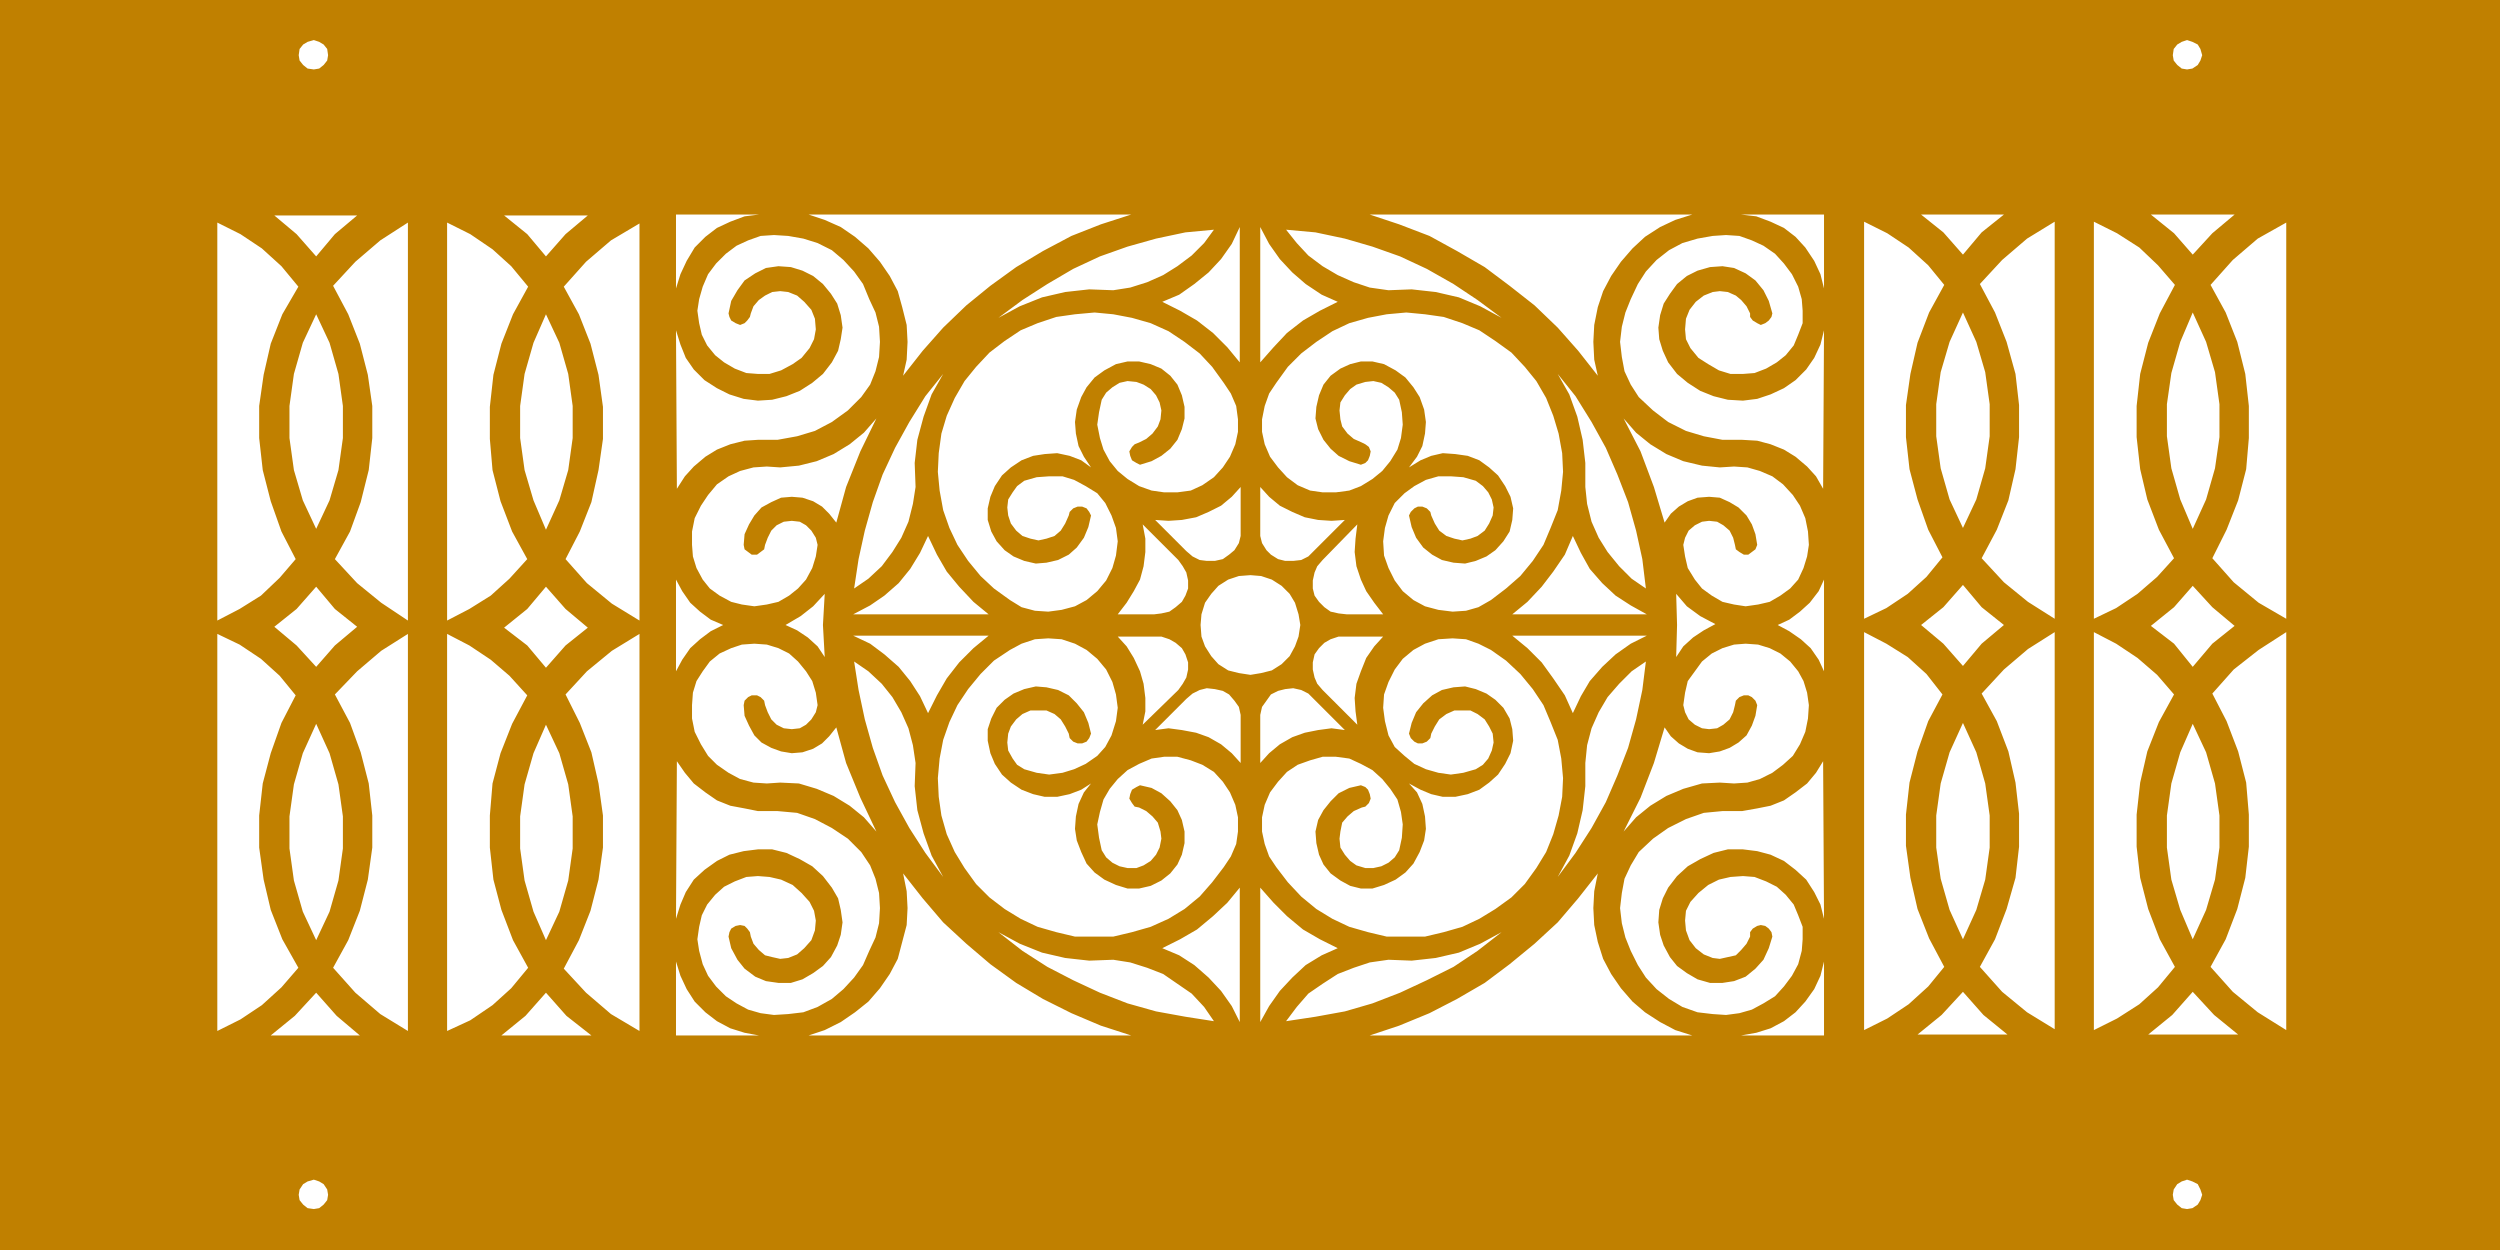 <?xml version="1.0" encoding="UTF-8" standalone="no"?>
<svg xmlns="http://www.w3.org/2000/svg" xmlns:xlink="http://www.w3.org/1999/xlink" width="279.400mm" height="139.700mm" viewBox="-791.704 291.585 279.4 139.7">
    <path transform="matrix(-1,0,0,1,0,0)" style="stroke:none;fill:#c08000;fill-rule:evenodd" d="M791.704,431.285L791.704,291.585L512.304,291.585L512.304,431.285L791.704,431.285zM548.871,425.116L548.771,424.519L548.373,423.922L547.876,423.623L547.279,423.424L546.682,423.623L546.085,423.922L545.786,424.519L545.587,425.116L545.786,425.713L546.085,426.21L546.682,426.608L547.279,426.708L547.876,426.608L548.373,426.21L548.771,425.713L548.871,425.116zM548.871,297.754L548.771,297.058L548.373,296.56L547.876,296.262L547.279,296.063L546.682,296.262L546.085,296.56L545.786,297.058L545.587,297.754L545.786,298.351L546.085,298.849L546.682,299.247L547.279,299.346L547.876,299.247L548.373,298.849L548.771,298.351L548.871,297.754zM758.321,425.116L758.222,424.519L757.824,423.922L757.326,423.623L756.63,423.424L756.033,423.623L755.535,423.922L755.137,424.519L755.037,425.116L755.137,425.713L755.535,426.21L756.033,426.608L756.63,426.708L757.326,426.608L757.824,426.21L758.222,425.713L758.321,425.116zM758.321,297.754L758.222,297.058L757.824,296.56L757.326,296.262L756.63,296.063L756.033,296.262L755.535,296.56L755.137,297.058L755.037,297.754L755.137,298.351L755.535,298.849L756.033,299.247L756.63,299.346L757.326,299.247L757.824,298.849L758.222,298.351L758.321,297.754zM703.912,361.435L702.22,360.44L700.827,359.345L699.533,357.952L699.732,361.435L699.533,365.017L700.329,363.823L701.424,362.828L702.618,362.032L703.912,361.435zM604.375,365.017L603.579,363.823L602.484,362.828L601.29,362.032L599.996,361.335L601.688,360.44L603.181,359.345L604.375,357.952L604.276,361.435L604.375,365.017zM577.003,315.565L567.746,315.565L570.234,317.555L572.325,320.042L574.514,317.555L577.003,315.565zM546.644,320.042L548.734,317.654L551.322,315.565L541.966,315.565L544.454,317.654L546.644,320.042zM593.028,361.435L591.734,362.131L590.44,363.027L589.345,364.022L588.449,365.315L587.852,366.609L587.852,361.435L587.852,356.36L588.449,357.654L589.445,358.947L590.54,359.942L591.734,360.838L593.028,361.435zM761.046,315.664L758.558,317.754L756.368,320.241L754.278,317.754L751.789,315.664L761.046,315.664zM726.009,315.664L728.498,317.754L730.688,320.241L732.778,317.754L735.366,315.664L726.009,315.664zM710.88,361.435L712.273,362.131L713.468,363.027L714.563,364.022L715.458,365.315L716.155,366.609L716.155,361.435L716.155,356.36L715.458,357.654L714.563,358.947L713.468,359.942L712.273,360.838L710.88,361.435zM587.852,323.823L587.852,315.565L597.109,315.565L595.417,315.764L593.824,316.361L592.331,317.057L591.037,318.052L589.943,319.246L588.947,320.739L588.25,322.231L587.852,323.823zM597.109,407.305L587.852,407.305L587.852,399.046L588.25,400.638L588.947,402.131L589.943,403.524L591.037,404.718L592.331,405.713L593.824,406.509L595.417,407.007L597.109,407.305zM706.898,315.565L716.155,315.565L716.155,323.823L715.658,322.231L714.961,320.739L714.065,319.246L712.871,318.052L711.577,317.057L710.083,316.361L708.491,315.764L706.898,315.565zM716.155,399.046L716.155,407.305L706.898,407.305L708.491,407.007L710.083,406.509L711.577,405.713L712.871,404.718L714.065,403.524L714.961,402.131L715.658,400.638L716.155,399.046zM725.611,407.305L728.398,405.116L730.688,402.529L732.977,405.116L735.665,407.305L725.611,407.305zM751.491,407.305L754.079,405.116L756.368,402.529L758.757,405.116L761.445,407.305L751.491,407.305zM541.568,407.206L551.621,407.206L548.933,405.017L546.644,402.43L544.255,405.017L541.568,407.206zM572.325,402.43L574.713,405.017L577.401,407.206L567.348,407.206L570.035,405.017L572.325,402.43zM761.046,361.634L758.558,359.644L756.368,357.156L754.278,359.644L751.789,361.634L754.278,363.723L756.368,366.112L758.558,363.723L761.046,361.634zM577.003,361.435L574.514,363.524L572.325,366.012L570.234,363.524L567.746,361.435L570.234,359.445L572.325,356.957L574.514,359.445L577.003,361.435zM735.366,361.733L732.778,359.644L730.688,357.156L728.498,359.644L726.009,361.733L728.498,363.723L730.688,366.211L732.778,363.723L735.366,361.733zM546.644,366.112L544.454,363.524L541.966,361.534L544.454,359.445L546.644,357.057L548.734,359.445L551.322,361.534L548.734,363.524L546.644,366.112zM650.859,376.858L650.859,372.281L650.859,371.485L650.66,370.589L650.162,369.893L649.665,369.196L648.868,368.798L648.072,368.599L647.176,368.5L646.28,368.699L645.484,369.097L644.887,369.694L641.403,373.176L642.896,372.977L644.389,373.176L645.882,373.475L647.276,373.972L648.669,374.768L649.864,375.763L650.859,376.858zM650.859,346.012L650.859,350.589L650.859,351.485L650.66,352.281L650.162,353.077L649.665,353.574L648.868,354.072L648.072,354.271L647.176,354.271L646.28,354.171L645.484,353.773L644.887,353.176L641.403,349.694L642.896,349.793L644.389,349.694L645.882,349.395L647.276,348.798L648.669,348.102L649.864,347.107L650.859,346.012zM662.604,373.176L659.121,369.694L658.424,369.097L657.628,368.699L656.831,368.5L655.935,368.599L655.04,368.798L654.343,369.196L653.746,369.893L653.248,370.589L653.049,371.485L653.049,372.281L653.049,376.858L654.044,375.763L655.239,374.768L656.632,373.972L658.026,373.475L659.618,373.176L661.111,372.977L662.604,373.176zM637.123,362.728L641.204,362.728L642.1,362.728L642.996,363.027L643.692,363.425L644.29,364.022L644.787,364.718L644.986,365.614L644.986,366.41L644.787,367.305L644.489,368.002L643.891,368.699L640.01,372.579L640.209,371.087L640.308,369.594L640.109,368.002L639.611,366.609L639.014,365.116L638.118,363.823L637.123,362.728zM666.785,362.728L662.704,362.728L661.908,362.728L661.012,363.027L660.315,363.425L659.618,364.022L659.22,364.718L658.922,365.614L658.922,366.41L659.121,367.305L659.519,368.002L660.016,368.699L663.998,372.579L663.699,371.087L663.699,369.594L663.898,368.002L664.297,366.609L664.993,365.116L665.79,363.823L666.785,362.728zM662.604,349.694L659.121,353.176L658.424,353.773L657.628,354.171L656.831,354.271L655.935,354.271L655.04,354.072L654.343,353.574L653.746,353.077L653.248,352.281L653.049,351.485L653.049,350.589L653.049,346.012L654.044,347.107L655.239,348.102L656.632,348.798L658.026,349.395L659.618,349.694L661.111,349.793L662.604,349.694zM640.01,350.191L643.891,354.171L644.489,354.868L644.787,355.564L644.986,356.46L644.986,357.355L644.787,358.151L644.29,358.848L643.692,359.445L642.996,359.942L642.1,360.141L641.204,360.241L637.123,360.241L638.118,358.947L639.014,357.654L639.611,356.36L640.109,354.868L640.308,353.276L640.209,351.783L640.01,350.191zM663.998,350.191L660.016,354.171L659.519,354.868L659.121,355.564L658.922,356.46L658.922,357.355L659.22,358.151L659.618,358.848L660.315,359.445L661.012,359.942L661.908,360.141L662.704,360.241L666.785,360.241L665.79,358.947L664.993,357.654L664.297,356.36L663.898,354.868L663.699,353.276L663.699,351.783L663.998,350.191zM622.69,362.629L620.998,364.022L619.405,365.614L618.111,367.405L616.818,369.296L615.922,371.286L615.026,369.395L614.03,367.703L612.637,366.112L611.144,364.718L609.452,363.524L607.66,362.629L622.69,362.629zM653.148,390.788L654.542,392.479L656.135,393.972L657.926,395.464L659.817,396.559L661.808,397.554L659.917,398.35L658.225,399.444L656.632,400.838L655.239,402.33L654.044,404.022L653.148,405.813L653.148,390.788zM653.148,316.958L654.044,318.848L655.239,320.54L656.632,322.032L658.225,323.326L659.917,324.52L661.808,325.316L659.817,326.311L657.926,327.405L656.135,328.798L654.542,330.391L653.148,332.082L653.148,316.958zM681.218,362.629L682.91,364.022L684.503,365.614L685.896,367.405L686.991,369.296L687.986,371.286L688.882,369.395L689.977,367.703L691.271,366.112L692.864,364.718L694.456,363.524L696.347,362.629L681.218,362.629zM607.66,360.241L609.452,359.246L611.144,358.151L612.637,356.758L614.03,355.166L615.026,353.375L615.922,351.485L616.818,353.574L618.111,355.465L619.405,357.156L620.998,358.848L622.69,360.241L607.66,360.241zM650.859,405.813L650.859,390.788L649.366,392.479L647.873,393.972L646.081,395.464L644.19,396.559L642.199,397.554L643.991,398.35L645.783,399.444L647.276,400.837L648.669,402.33L649.864,404.022L650.859,405.813zM650.859,332.082L649.366,330.391L647.873,328.798L646.081,327.405L644.19,326.311L642.199,325.316L643.991,324.52L645.783,323.326L647.276,322.032L648.669,320.54L649.864,318.848L650.859,316.958L650.859,332.082zM687.986,351.485L686.991,353.574L685.896,355.465L684.503,357.156L682.91,358.848L681.218,360.241L696.347,360.241L694.456,359.246L692.864,358.151L691.271,356.758L689.977,355.166L688.882,353.375L687.986,351.485zM689.38,376.858L689.678,374.868L690.176,372.977L690.972,371.186L691.968,369.495L693.162,368.002L694.655,366.609L696.248,365.514L695.75,368.699L695.053,371.982L694.158,375.166L693.063,378.251L691.669,381.236L690.077,384.121L688.285,386.907L686.294,389.594L687.588,387.206L688.484,384.718L689.181,382.131L689.479,379.445L689.38,376.858zM686.294,333.376L687.588,335.664L688.484,338.152L689.181,340.739L689.479,343.326L689.38,346.012L689.678,347.903L690.176,349.893L690.972,351.684L691.968,353.276L693.162,354.868L694.655,356.261L696.248,357.355L695.75,354.072L695.053,350.888L694.158,347.704L693.063,344.619L691.669,341.634L690.077,338.749L688.285,335.863L686.294,333.376zM623.885,395.763L626.273,397.056L628.662,398.051L631.25,398.648L633.938,398.947L636.526,398.847L638.616,399.146L640.408,399.743L642.199,400.439L643.891,401.534L645.484,402.629L646.778,404.121L647.973,405.713L644.688,405.216L641.403,404.619L638.318,403.723L635.232,402.529L632.246,401.136L629.26,399.643L626.572,397.852L623.885,395.763zM636.526,324.022L638.616,323.724L640.408,323.127L642.199,322.331L643.891,321.336L645.484,320.142L646.778,318.749L647.973,317.256L644.688,317.555L641.403,318.251L638.318,319.147L635.232,320.241L632.246,321.634L629.26,323.326L626.572,325.117L623.885,327.107L626.273,325.813L628.662,324.818L631.25,324.221L633.938,323.923L636.526,324.022zM656.035,317.256L657.13,318.749L658.523,320.142L660.116,321.336L661.709,322.331L663.5,323.127L665.391,323.724L667.283,324.022L669.97,323.923L672.658,324.221L675.246,324.818L677.734,325.813L680.123,327.107L677.435,325.117L674.648,323.326L671.762,321.634L668.776,320.241L665.69,319.147L662.505,318.251L659.22,317.555L656.035,317.256zM656.035,405.713L657.13,404.121L658.523,402.629L660.116,401.534L661.709,400.439L663.5,399.743L665.391,399.146L667.283,398.847L669.97,398.947L672.658,398.648L675.246,398.051L677.734,397.056L680.123,395.763L677.435,397.852L674.648,399.643L671.762,401.136L668.776,402.529L665.69,403.723L662.505,404.619L659.22,405.216L656.035,405.713zM617.614,389.594L616.32,387.206L615.424,384.718L614.827,382.131L614.528,379.445L614.528,376.858L614.329,374.868L613.831,372.977L613.035,371.186L612.04,369.495L610.746,368.002L609.352,366.609L607.76,365.514L608.158,368.699L608.855,371.982L609.75,375.166L610.945,378.251L612.239,381.236L613.831,384.121L615.623,386.907L617.614,389.594zM614.528,346.012L614.329,347.903L613.831,349.893L613.035,351.684L612.04,353.276L610.746,354.868L609.352,356.261L607.76,357.355L608.158,354.072L608.855,350.888L609.75,347.704L610.945,344.619L612.239,341.634L613.831,338.749L615.623,335.863L617.614,333.376L616.32,335.664L615.424,338.152L614.827,340.739L614.528,343.326L614.528,346.012zM730.688,326.709L729.195,329.893L728.199,333.376L727.702,336.958L727.702,340.54L728.199,344.122L729.195,347.505L730.688,350.788L732.081,347.505L733.077,344.122L733.574,340.54L733.574,336.958L733.077,333.376L732.081,329.893L730.688,326.709zM546.644,396.559L548.038,393.275L549.033,389.892L549.531,386.31L549.531,382.728L549.033,379.146L548.038,375.664L546.644,372.48L545.151,375.664L544.156,379.146L543.658,382.728L543.658,386.31L544.156,389.892L545.151,393.275L546.644,396.559zM546.644,350.689L548.038,347.405L549.033,343.923L549.531,340.341L549.531,336.759L549.033,333.276L548.038,329.794L546.644,326.51L545.151,329.794L544.156,333.177L543.658,336.759L543.658,340.44L544.156,343.923L545.151,347.405L546.644,350.689zM730.688,396.658L729.195,393.474L728.199,389.992L727.702,386.41L727.702,382.828L728.199,379.246L729.195,375.763L730.688,372.579L732.081,375.763L733.077,379.246L733.574,382.828L733.574,386.41L733.077,389.992L732.081,393.474L730.688,396.658zM657.528,361.435L657.429,360.241L657.03,358.947L656.334,357.952L655.537,357.057L654.442,356.36L653.248,355.962L651.954,355.863L650.76,355.962L649.565,356.36L648.47,357.057L647.574,357.952L646.977,358.947L646.579,360.241L646.38,361.435L646.579,362.728L646.977,363.823L647.574,364.918L648.47,365.813L649.565,366.51L650.76,366.808L651.954,367.007L653.248,366.808L654.442,366.51L655.537,365.813L656.334,364.918L657.03,363.823L657.429,362.728L657.528,361.435zM756.368,326.709L754.875,329.893L753.88,333.376L753.382,336.958L753.382,340.54L753.88,344.122L754.875,347.505L756.368,350.689L757.861,347.505L758.857,344.122L759.354,340.54L759.354,336.958L758.857,333.376L757.861,329.893L756.368,326.709zM572.325,350.589L573.818,347.405L574.813,343.923L575.311,340.341L575.311,336.759L574.813,333.177L573.818,329.794L572.325,326.51L570.831,329.794L569.836,333.177L569.338,336.759L569.338,340.341L569.836,343.923L570.831,347.405L572.325,350.589zM572.325,372.38L573.818,375.664L574.813,379.146L575.311,382.728L575.311,386.31L574.813,389.793L573.818,393.275L572.325,396.559L570.831,393.275L569.836,389.892L569.338,386.31L569.338,382.728L569.836,379.146L570.831,375.664L572.325,372.38zM756.368,372.48L757.861,375.763L758.857,379.246L759.354,382.828L759.354,386.41L758.857,389.992L757.861,393.474L756.368,396.658L754.875,393.474L753.88,389.992L753.382,386.41L753.382,382.828L753.88,379.246L754.875,375.763L756.368,372.48zM605.669,349.992L604.973,348.997L604.077,348.201L603.081,347.604L601.987,347.206L600.693,347.107L599.498,347.206L598.403,347.704L597.408,348.301L596.512,349.196L595.915,350.191L595.517,351.286L595.318,352.48L595.517,352.977L595.915,353.276L596.313,353.574L596.811,353.574L597.308,353.276L597.706,352.977L597.806,352.48L598.005,351.684L598.403,350.888L599.1,350.291L599.797,349.893L600.693,349.793L601.489,349.893L602.285,350.291L602.982,350.888L603.38,351.684L603.579,352.48L603.38,353.773L603.081,355.067L602.285,356.36L601.489,357.355L600.394,358.151L599.199,358.848L597.906,359.146L596.612,359.345L595.218,359.146L593.924,358.848L592.73,358.151L591.635,357.355L590.739,356.36L590.142,355.067L589.743,353.773L589.544,352.48L589.644,350.987L589.943,349.495L590.54,348.102L591.336,346.908L592.431,345.714L593.625,344.818L595.019,344.221L596.412,343.823L597.906,343.724L599.498,343.823L601.489,343.624L603.579,343.127L605.47,342.331L607.262,341.236L608.855,339.943L610.248,338.351L608.357,342.032L606.864,346.012L605.669,349.992zM605.669,372.878L604.973,373.873L604.077,374.669L603.081,375.266L601.987,375.664L600.693,375.763L599.498,375.564L598.403,375.166L597.408,374.569L596.512,373.773L595.915,372.679L595.517,371.584L595.318,370.39L595.517,369.893L595.915,369.495L596.313,369.296L596.811,369.296L597.308,369.495L597.706,369.893L597.806,370.39L598.005,371.186L598.403,371.982L599.1,372.579L599.797,372.977L600.693,373.077L601.489,372.977L602.285,372.579L602.982,371.982L603.38,371.186L603.579,370.39L603.38,368.997L603.081,367.703L602.285,366.609L601.489,365.514L600.394,364.619L599.199,364.022L597.906,363.624L596.612,363.524L595.218,363.624L593.924,364.022L592.73,364.619L591.635,365.514L590.739,366.609L590.142,367.703L589.743,368.997L589.544,370.39L589.644,371.883L589.943,373.375L590.54,374.768L591.336,376.062L592.431,377.057L593.625,377.952L595.019,378.649L596.412,379.047L597.906,379.146L599.498,379.047L601.489,379.146L603.579,379.743L605.47,380.539L607.262,381.634L608.855,382.927L610.248,384.519L608.357,380.738L606.864,376.858L605.669,372.878zM708.59,352.48L708.491,352.977L708.093,353.276L707.695,353.574L707.097,353.574L706.699,353.276L706.301,352.977L706.202,352.48L705.903,351.684L705.505,350.888L704.908,350.291L704.111,349.893L703.215,349.793L702.32,349.893L701.623,350.291L701.026,350.888L700.528,351.684L700.329,352.48L700.528,353.773L700.926,355.067L701.623,356.36L702.519,357.355L703.514,358.151L704.709,358.848L706.003,359.146L707.396,359.345L708.79,359.146L709.984,358.848L711.278,358.151L712.373,357.355L713.169,356.36L713.866,355.067L714.264,353.773L714.364,352.48L714.364,350.987L714.065,349.495L713.368,348.102L712.572,346.908L711.577,345.714L710.283,344.818L708.989,344.221L707.496,343.823L706.003,343.724L704.51,343.823L702.419,343.624L700.428,343.127L698.537,342.331L696.746,341.236L695.153,339.943L693.76,338.351L695.551,342.032L697.144,346.012L698.239,349.992L699.035,348.997L699.831,348.201L700.827,347.604L702.021,347.206L703.215,347.107L704.41,347.206L705.505,347.704L706.6,348.301L707.396,349.196L707.993,350.191L708.491,351.286L708.59,352.48zM698.239,372.878L699.035,373.873L699.831,374.669L700.827,375.266L702.021,375.664L703.215,375.763L704.41,375.564L705.505,375.166L706.6,374.569L707.396,373.773L707.993,372.679L708.491,371.584L708.59,370.39L708.491,369.893L708.093,369.495L707.695,369.296L707.097,369.296L706.699,369.495L706.301,369.893L706.202,370.39L705.903,371.186L705.505,371.982L704.908,372.579L704.111,372.977L703.215,373.077L702.32,372.977L701.623,372.579L701.026,371.982L700.528,371.186L700.329,370.39L700.528,368.997L700.926,367.703L701.623,366.609L702.519,365.514L703.514,364.619L704.709,364.022L706.003,363.624L707.396,363.524L708.79,363.624L709.984,364.022L711.278,364.619L712.373,365.514L713.169,366.609L713.866,367.703L714.264,368.997L714.364,370.39L714.364,371.883L714.065,373.375L713.368,374.768L712.572,376.062L711.577,377.057L710.283,377.952L708.989,378.649L707.496,379.047L706.003,379.146L704.51,379.047L702.419,379.146L700.428,379.743L698.537,380.539L696.746,381.634L695.153,382.927L693.76,384.519L695.551,380.738L697.144,376.858L698.239,372.878zM701.324,315.565L699.533,316.162L697.741,316.958L696.148,318.052L694.655,319.346L693.361,320.838L692.266,322.43L691.371,324.122L690.873,325.913L690.375,327.903L690.276,329.793L690.375,331.784L690.773,333.575L688.584,330.789L686.294,328.201L683.706,325.714L681.019,323.525L678.132,321.435L675.146,319.644L671.961,317.953L668.676,316.659L665.292,315.565L701.324,315.565zM613.135,333.575L615.324,330.789L617.614,328.201L620.202,325.714L622.989,323.525L625.776,321.435L628.861,319.644L631.947,317.953L635.331,316.659L638.616,315.565L602.584,315.565L604.475,316.162L606.167,316.958L607.859,318.052L609.253,319.346L610.547,320.838L611.642,322.43L612.537,324.122L613.135,325.913L613.533,327.903L613.632,329.793L613.533,331.784L613.135,333.575zM690.773,389.196L690.375,391.186L690.276,393.076L690.375,394.967L690.873,396.857L691.371,398.748L692.266,400.439L693.361,402.031L694.655,403.524L696.148,404.718L697.741,405.813L699.533,406.708L701.324,407.305L665.292,407.305L668.676,406.211L671.961,404.818L675.146,403.226L678.132,401.435L681.019,399.345L683.706,397.056L686.294,394.668L688.584,391.982L690.773,389.196zM638.616,407.305L635.331,406.211L631.947,404.818L628.861,403.226L625.776,401.435L622.989,399.345L620.202,397.056L617.614,394.668L615.324,391.982L613.135,389.196L613.533,391.186L613.632,393.076L613.533,394.967L613.135,396.857L612.537,398.748L611.642,400.439L610.547,402.031L609.253,403.524L607.859,404.718L606.167,405.813L604.475,406.708L602.584,407.305L638.616,407.305zM570.234,369.097L568.542,372.181L567.248,375.564L566.452,379.047L566.054,382.529L566.054,386.211L566.452,389.693L567.447,393.176L568.741,396.559L570.433,399.643L567.945,402.43L565.158,404.718L562.072,406.609L562.072,362.231L565.058,364.121L567.746,366.41L570.234,369.097zM562.072,316.361L565.158,318.251L567.945,320.639L570.433,323.326L568.741,326.51L567.447,329.793L566.452,333.376L566.054,336.858L566.054,340.44L566.452,344.022L567.248,347.505L568.542,350.788L570.234,353.972L567.746,356.659L565.058,358.848L562.072,360.738L562.072,316.361zM746.116,360.937L749.102,358.947L751.789,356.758L754.278,354.072L752.586,350.987L751.391,347.704L750.495,344.122L750.097,340.54L750.097,336.958L750.595,333.475L751.491,329.992L752.785,326.709L754.477,323.525L751.989,320.838L749.202,318.45L746.116,316.46L746.116,360.937zM746.116,406.808L749.202,404.917L751.989,402.529L754.477,399.743L752.785,396.658L751.491,393.375L750.595,389.892L750.097,386.31L750.097,382.728L750.495,379.146L751.391,375.664L752.586,372.38L754.278,369.196L751.789,366.609L749.102,364.32L746.116,362.43L746.116,406.808zM720.236,316.56L723.422,318.45L726.208,320.838L728.697,323.624L727.005,326.709L725.711,329.992L724.815,333.475L724.317,337.057L724.317,340.639L724.815,344.122L725.611,347.704L726.905,350.987L728.498,354.072L726.109,356.758L723.322,359.047L720.236,360.937L720.236,316.56zM720.236,406.808L723.422,404.917L726.208,402.529L728.697,399.842L727.005,396.658L725.711,393.375L724.815,389.892L724.317,386.31L724.317,382.728L724.815,379.146L725.611,375.664L726.905,372.38L728.498,369.196L726.109,366.609L723.322,364.32L720.236,362.43L720.236,406.808zM536.193,362.231L539.278,364.221L542.065,366.41L544.454,369.097L542.862,372.181L541.568,375.564L540.672,379.047L540.373,382.629L540.373,386.211L540.771,389.693L541.667,393.176L542.961,396.559L544.653,399.643L542.165,402.43L539.378,404.718L536.193,406.708L536.193,362.231zM536.193,316.46L539.378,318.251L542.165,320.639L544.653,323.425L542.961,326.51L541.667,329.793L540.771,333.376L540.373,336.958L540.373,340.54L540.672,344.022L541.568,347.505L542.862,350.788L544.454,353.972L542.065,356.659L539.278,358.947L536.193,360.738L536.193,316.46zM583.373,316.361L580.785,317.654L578.396,319.246L576.206,321.236L574.415,323.425L576.107,326.51L577.401,329.893L578.197,333.376L578.695,336.858L578.695,340.44L578.297,344.022L577.401,347.405L576.206,350.788L574.614,353.873L576.406,356.062L578.496,357.952L580.885,359.544L583.373,360.738L583.373,316.361zM767.417,362.43L764.928,363.624L762.539,365.216L760.449,367.107L758.658,369.296L760.25,372.38L761.445,375.763L762.34,379.146L762.739,382.728L762.739,386.31L762.241,389.892L761.445,393.275L760.151,396.559L758.359,399.743L760.25,401.932L762.44,403.922L764.829,405.514L767.417,406.808L767.417,362.43zM574.614,369.196L576.206,372.181L577.401,375.564L578.297,379.047L578.695,382.629L578.695,386.111L578.197,389.693L577.401,393.176L576.107,396.459L574.415,399.643L576.206,401.833L578.396,403.823L580.785,405.415L583.373,406.708L583.373,362.231L580.885,363.524L578.496,365.017L576.406,366.908L574.614,369.196zM758.658,354.072L760.25,350.987L761.445,347.604L762.34,344.122L762.739,340.54L762.739,336.958L762.241,333.475L761.445,329.992L760.151,326.709L758.359,323.624L760.25,321.336L762.44,319.346L764.829,317.754L767.417,316.46L767.417,360.937L764.928,359.644L762.539,358.151L760.449,356.161L758.658,354.072zM732.778,369.296L734.47,372.48L735.764,375.763L736.66,379.146L736.958,382.728L736.958,386.31L736.56,389.892L735.665,393.275L734.371,396.658L732.678,399.743L734.57,402.031L736.66,403.922L739.148,405.614L741.736,406.808L741.736,362.43L739.248,363.723L736.859,365.315L734.769,367.107L732.778,369.296zM741.736,360.937L739.248,359.644L736.859,358.151L734.769,356.261L732.778,354.072L734.47,350.987L735.764,347.604L736.66,344.122L736.958,340.639L736.958,337.057L736.56,333.475L735.665,329.992L734.371,326.709L732.678,323.624L734.57,321.336L736.66,319.445L739.148,317.754L741.736,316.46L741.736,360.937zM557.693,316.361L555.105,317.654L552.616,319.246L550.526,321.236L548.635,323.425L550.327,326.609L551.621,329.893L552.517,333.376L552.915,336.958L552.915,340.44L552.517,344.022L551.72,347.405L550.426,350.788L548.734,353.972L550.625,356.062L552.815,357.952L555.204,359.544L557.693,360.738L557.693,316.361zM557.693,362.231L555.204,363.524L552.815,365.116L550.625,367.007L548.734,369.196L550.426,372.281L551.72,375.564L552.517,379.047L552.915,382.629L552.915,386.211L552.517,389.693L551.621,393.176L550.327,396.559L548.635,399.643L550.526,401.932L552.616,403.823L555.105,405.415L557.693,406.708L557.693,362.231zM587.952,376.659L588.748,377.952L589.743,379.146L591.037,380.141L592.331,381.037L593.824,381.634L595.318,381.932L597.01,382.231L599.199,382.231L601.29,382.43L603.281,383.126L605.271,384.121L606.963,385.315L608.556,386.808L609.452,388.3L610.149,389.793L610.447,391.385L610.646,393.076L610.447,394.768L610.049,396.36L609.452,397.852L608.656,399.444L607.76,400.837L606.565,402.131L605.172,403.226L603.679,404.121L601.987,404.718L600.294,404.917L598.801,405.017L597.308,404.818L595.915,404.42L594.621,403.723L593.327,402.927L592.331,401.833L591.436,400.638L590.739,399.345L590.341,397.852L590.241,396.559L590.241,395.166L590.739,393.872L591.237,392.678L592.132,391.584L593.128,390.688L594.322,390.091L595.616,389.594L596.91,389.494L598.304,389.594L599.598,389.892L600.792,390.489L601.887,391.385L602.783,392.38L603.281,393.375L603.38,394.469L603.281,395.564L602.882,396.658L602.186,397.554L601.29,398.25L600.294,398.648L599.498,398.748L598.602,398.549L597.706,398.35L597.109,397.753L596.512,397.056L596.114,396.26L596.114,395.763L595.815,395.365L595.318,395.066L594.919,394.967L594.422,395.066L594.024,395.365L593.725,395.763L593.625,396.26L594.024,397.554L594.621,398.847L595.517,399.842L596.612,400.738L597.906,401.235L599.199,401.435L600.593,401.435L601.987,401.036L603.181,400.34L604.276,399.544L605.072,398.549L605.769,397.255L606.167,396.061L606.366,394.668L606.267,393.275L605.868,391.982L605.271,390.788L604.276,389.494L603.081,388.4L601.688,387.604L600.195,386.907L598.602,386.509L596.91,386.509L595.318,386.708L593.824,387.106L592.331,387.803L591.037,388.798L589.843,389.892L588.947,391.285L588.25,392.678L587.852,394.27L587.952,376.659zM587.852,328.5L588.25,330.092L588.947,331.584L589.843,332.878L591.037,334.072L592.331,334.968L593.824,335.664L595.318,336.162L596.91,336.361L598.602,336.261L600.195,335.863L601.688,335.266L603.081,334.371L604.276,333.376L605.271,332.082L605.868,330.789L606.267,329.495L606.366,328.201L606.167,326.808L605.769,325.515L605.072,324.42L604.276,323.326L603.181,322.43L601.987,321.833L600.593,321.435L599.199,321.336L597.906,321.535L596.612,322.132L595.517,322.928L594.621,324.022L594.024,325.216L593.625,326.609L593.725,327.007L594.024,327.405L594.422,327.704L594.919,327.903L595.318,327.704L595.815,327.405L596.114,327.007L596.114,326.609L596.512,325.813L597.109,325.117L597.706,324.619L598.602,324.221L599.498,324.122L600.294,324.221L601.29,324.619L602.186,325.316L602.882,326.211L603.281,327.206L603.38,328.4L603.281,329.495L602.783,330.49L601.887,331.584L600.792,332.281L599.598,332.978L598.304,333.376L596.91,333.376L595.616,333.276L594.322,332.779L593.128,332.082L592.132,331.286L591.237,330.191L590.739,328.997L590.241,327.704L590.241,326.311L590.341,325.017L590.739,323.624L591.436,322.231L592.331,321.037L593.327,319.943L594.621,319.047L595.915,318.45L597.308,317.953L598.801,317.853L600.294,317.953L601.987,318.251L603.679,318.749L605.172,319.545L606.565,320.639L607.76,321.933L608.656,323.326L609.452,325.017L610.049,326.51L610.447,328.102L610.646,329.793L610.447,331.485L610.149,333.077L609.452,334.57L608.556,335.963L606.963,337.455L605.271,338.749L603.281,339.744L601.29,340.341L599.199,340.739L597.01,340.739L595.318,340.838L593.824,341.236L592.331,341.833L591.037,342.629L589.743,343.724L588.748,344.818L587.952,346.211L587.852,328.5zM716.056,376.659L715.16,377.952L714.165,379.146L712.871,380.141L711.577,381.037L710.083,381.634L708.491,381.932L706.998,382.231L704.808,382.231L702.618,382.43L700.628,383.126L698.736,384.121L696.945,385.315L695.452,386.808L694.456,388.3L693.859,389.793L693.461,391.385L693.361,393.076L693.461,394.768L693.859,396.36L694.556,397.852L695.253,399.444L696.248,400.837L697.442,402.131L698.736,403.226L700.329,404.121L701.922,404.718L703.614,404.917L705.206,405.017L706.699,404.818L708.093,404.42L709.387,403.723L710.581,402.927L711.676,401.833L712.572,400.638L713.169,399.345L713.567,397.852L713.766,396.559L713.567,395.166L713.269,393.872L712.672,392.678L711.776,391.584L710.78,390.688L709.586,390.091L708.292,389.594L706.998,389.494L705.704,389.594L704.41,389.892L703.116,390.489L702.121,391.385L701.225,392.38L700.727,393.375L700.528,394.469L700.628,395.564L701.026,396.658L701.822,397.554L702.618,398.25L703.614,398.648L704.51,398.748L705.405,398.549L706.202,398.35L706.898,397.753L707.496,397.056L707.794,396.26L707.894,395.763L708.192,395.365L708.491,395.066L708.989,394.967L709.486,395.066L709.984,395.365L710.183,395.763L710.283,396.26L709.984,397.554L709.287,398.847L708.491,399.842L707.297,400.738L706.102,401.235L704.709,401.435L703.315,401.435L702.021,401.036L700.827,400.34L699.732,399.544L698.836,398.549L698.139,397.255L697.741,396.061L697.542,394.668L697.741,393.275L698.04,391.982L698.736,390.788L699.732,389.494L700.926,388.4L702.32,387.604L703.813,386.907L705.405,386.509L706.998,386.509L708.59,386.708L710.183,387.106L711.577,387.803L712.97,388.798L714.165,389.892L715.06,391.285L715.658,392.678L716.155,394.27L716.056,376.659zM716.155,328.5L715.658,330.092L715.06,331.584L714.165,332.878L712.97,334.072L711.577,334.968L710.183,335.664L708.59,336.162L706.998,336.361L705.405,336.261L703.813,335.863L702.32,335.266L700.926,334.371L699.732,333.376L698.736,332.082L698.04,330.789L697.741,329.495L697.542,328.201L697.741,326.808L698.139,325.515L698.836,324.42L699.732,323.326L700.827,322.43L702.021,321.833L703.315,321.435L704.709,321.336L706.102,321.535L707.297,322.132L708.491,322.928L709.287,324.022L709.984,325.216L710.283,326.609L710.183,327.007L709.984,327.405L709.486,327.704L708.989,327.903L708.491,327.704L708.192,327.405L707.894,327.007L707.794,326.609L707.496,325.813L706.898,325.117L706.202,324.619L705.405,324.221L704.51,324.122L703.614,324.221L702.618,324.619L701.822,325.316L701.026,326.211L700.628,327.206L700.528,328.4L700.727,329.495L701.225,330.49L702.121,331.584L703.116,332.281L704.41,332.978L705.704,333.376L706.998,333.376L708.292,333.276L709.586,332.779L710.78,332.082L711.776,331.286L712.672,330.191L713.269,328.997L713.567,327.704L713.766,326.311L713.567,325.017L713.169,323.624L712.572,322.231L711.676,321.037L710.581,319.943L709.387,319.047L708.093,318.45L706.699,317.953L705.206,317.853L703.614,317.953L701.922,318.251L700.329,318.749L698.736,319.545L697.442,320.639L696.248,321.933L695.253,323.326L694.556,325.017L693.859,326.51L693.461,328.102L693.361,329.793L693.461,331.485L693.859,333.077L694.456,334.57L695.452,335.963L696.945,337.455L698.736,338.749L700.628,339.744L702.618,340.341L704.808,340.739L706.998,340.739L708.491,340.838L710.083,341.236L711.577,341.833L712.871,342.629L714.165,343.724L715.16,344.818L716.056,346.211L716.155,328.5zM665.69,331.982L664.396,331.982L663.102,332.281L661.908,332.779L660.912,333.575L660.116,334.57L659.618,335.764L659.32,337.057L659.32,338.351L659.618,339.545L660.116,340.739L660.912,341.734L661.908,342.53L663.003,343.127L664.297,343.525L664.695,343.326L665.192,343.027L665.391,342.53L665.491,342.032L665.192,341.535L664.894,341.236L664.396,341.037L663.6,340.639L662.903,340.042L662.306,339.246L662.007,338.45L661.908,337.455L662.107,336.56L662.505,335.764L663.102,335.067L663.898,334.57L664.695,334.271L665.69,334.172L666.586,334.371L667.382,334.868L668.079,335.465L668.577,336.261L668.875,337.654L669.074,339.047L668.776,340.54L668.378,341.833L667.681,343.127L666.785,344.221L665.69,345.117L664.396,345.913L663.003,346.41L661.609,346.609L660.116,346.609L658.623,346.41L657.329,345.813L656.035,344.918L655.04,343.823L654.243,342.629L653.646,341.236L653.348,339.843L653.348,338.45L653.547,336.958L654.144,335.565L654.94,334.371L656.234,332.58L657.628,331.087L659.32,329.793L661.111,328.599L663.102,327.704L665.192,327.107L667.283,326.709L669.373,326.51L671.563,326.709L673.653,327.007L675.743,327.704L677.635,328.5L679.426,329.694L681.118,330.987L682.611,332.58L683.905,334.172L685,336.062L685.896,338.052L686.493,340.042L686.792,342.231L686.891,344.321L686.692,346.41L686.294,348.599L685.597,350.589L684.702,352.48L683.507,354.271L682.114,355.962L680.621,357.355L678.829,358.649L677.535,359.445L676.042,359.843L674.549,359.942L673.056,359.743L671.563,359.345L670.269,358.649L669.074,357.654L668.079,356.46L667.382,355.067L666.984,353.674L666.785,352.082L666.984,350.589L667.482,349.196L668.179,347.803L669.074,346.709L670.368,345.913L671.662,345.216L672.956,344.818L674.449,344.818L675.843,344.918L677.236,345.316L678.033,345.913L678.53,346.609L679.028,347.405L679.128,348.301L679.028,349.196L678.729,350.092L678.132,350.888L677.435,351.485L676.54,351.783L675.644,351.982L674.748,351.783L673.852,351.485L673.155,350.888L672.658,350.092L672.26,349.196L672.16,348.798L671.762,348.4L671.264,348.201L670.766,348.201L670.269,348.4L669.97,348.798L669.771,349.196L670.07,350.49L670.567,351.684L671.364,352.778L672.26,353.574L673.454,354.171L674.748,354.47L675.942,354.569L677.236,354.271L678.431,353.773L679.426,353.077L680.322,352.082L680.919,350.987L681.317,349.694L681.317,348.4L681.019,347.107L680.521,345.913L679.725,344.719L678.729,343.823L677.535,343.027L676.241,342.53L674.947,342.331L673.553,342.231L672.16,342.53L670.866,343.027L669.771,343.823L670.567,342.629L671.165,341.435L671.463,340.042L671.563,338.749L671.364,337.356L670.866,335.963L670.269,334.868L669.373,333.774L668.278,332.978L666.984,332.281L665.69,331.982zM681.317,374.37L681.317,373.077L680.919,371.883L680.322,370.689L679.426,369.793L678.431,369.097L677.236,368.599L675.942,368.301L674.748,368.4L673.454,368.699L672.26,369.296L671.364,370.191L670.567,371.186L670.07,372.38L669.771,373.574L669.97,374.072L670.269,374.47L670.766,374.669L671.264,374.669L671.762,374.47L672.16,374.072L672.26,373.574L672.658,372.778L673.155,371.982L673.852,371.385L674.748,370.987L675.644,370.987L676.54,370.987L677.435,371.385L678.132,371.982L678.729,372.778L679.028,373.574L679.128,374.569L679.028,375.465L678.53,376.36L678.033,377.057L677.236,377.554L675.843,377.952L674.449,378.151L672.956,377.952L671.662,377.554L670.368,376.957L669.074,376.062L668.179,375.067L667.482,373.773L666.984,372.181L666.785,370.689L666.984,369.196L667.382,367.803L668.079,366.41L669.074,365.216L670.269,364.221L671.563,363.524L673.056,363.027L674.549,362.927L676.042,363.027L677.535,363.524L678.829,364.221L680.621,365.415L682.114,366.908L683.507,368.599L684.702,370.39L685.597,372.281L686.294,374.271L686.692,376.36L686.891,378.549L686.792,380.639L686.493,382.728L685.896,384.818L685,386.808L683.905,388.599L682.611,390.39L681.118,391.882L679.426,393.176L677.635,394.27L675.743,395.166L673.653,395.763L671.563,396.26L669.373,396.26L667.283,396.26L665.192,395.763L663.102,395.166L661.111,394.27L659.32,393.176L657.628,391.783L656.234,390.191L654.94,388.499L654.144,387.305L653.547,385.912L653.348,384.519L653.348,382.927L653.646,381.534L654.243,380.141L655.04,378.947L656.035,377.853L657.329,377.057L658.623,376.559L660.116,376.161L661.609,376.161L663.003,376.36L664.396,376.957L665.69,377.654L666.785,378.649L667.681,379.743L668.378,380.937L668.776,382.33L669.074,383.723L668.875,385.216L668.577,386.609L668.079,387.405L667.382,388.002L666.586,388.4L665.69,388.599L664.695,388.599L663.898,388.3L663.102,387.803L662.505,387.106L662.107,386.31L661.908,385.315L662.007,384.519L662.306,383.524L662.903,382.828L663.6,382.231L664.396,381.833L664.894,381.733L665.192,381.335L665.491,380.838L665.391,380.34L665.192,379.843L664.695,379.544L664.297,379.345L663.003,379.644L661.908,380.241L660.912,381.136L660.116,382.131L659.618,383.226L659.32,384.519L659.32,385.813L659.618,387.106L660.116,388.201L660.912,389.196L661.908,389.992L663.102,390.589L664.396,390.887L665.69,390.887L666.984,390.489L668.278,389.892L669.373,389.096L670.269,388.101L670.866,386.808L671.364,385.514L671.563,384.221L671.463,382.828L671.165,381.435L670.567,380.141L669.771,379.146L670.866,379.843L672.16,380.34L673.553,380.639L674.947,380.639L676.241,380.34L677.535,379.843L678.729,379.047L679.725,378.151L680.521,376.957L681.019,375.763L681.317,374.37zM622.591,348.4L622.69,349.694L622.989,350.987L623.686,352.082L624.581,353.077L625.577,353.773L626.771,354.271L627.966,354.569L629.26,354.47L630.554,354.171L631.648,353.574L632.644,352.778L633.44,351.684L633.938,350.49L634.236,349.196L634.037,348.798L633.639,348.4L633.241,348.201L632.743,348.201L632.246,348.4L631.848,348.798L631.748,349.196L631.35,350.092L630.852,350.888L630.056,351.485L629.16,351.783L628.264,351.982L627.368,351.783L626.572,351.485L625.776,350.888L625.278,350.092L624.88,349.196L624.78,348.301L624.979,347.405L625.378,346.609L625.975,345.913L626.771,345.316L628.165,344.918L629.558,344.818L630.952,344.818L632.345,345.216L633.639,345.913L634.734,346.709L635.829,347.803L636.526,349.196L636.924,350.589L637.123,352.082L637.023,353.674L636.526,355.067L635.829,356.46L634.933,357.654L633.739,358.649L632.445,359.345L630.952,359.743L629.359,359.942L627.866,359.843L626.473,359.445L625.079,358.649L623.387,357.355L621.794,355.962L620.401,354.271L619.206,352.48L618.41,350.589L617.614,348.599L617.216,346.41L617.017,344.321L617.116,342.231L617.514,340.042L618.111,338.052L618.908,336.062L620.003,334.172L621.297,332.58L622.79,330.987L624.581,329.694L626.373,328.5L628.264,327.704L630.354,327.007L632.445,326.709L634.535,326.51L636.725,326.709L638.815,327.107L640.905,327.704L642.797,328.599L644.588,329.793L646.28,331.087L647.773,332.58L649.067,334.371L649.864,335.565L650.361,336.958L650.66,338.45L650.66,339.843L650.361,341.236L649.764,342.629L648.868,343.823L647.873,344.918L646.679,345.813L645.285,346.41L643.891,346.609L642.398,346.609L640.905,346.41L639.611,345.913L638.318,345.117L637.223,344.221L636.327,343.127L635.53,341.833L635.132,340.54L634.933,339.047L635.033,337.654L635.331,336.261L635.829,335.465L636.526,334.868L637.322,334.371L638.218,334.172L639.114,334.271L640.109,334.57L640.806,335.067L641.403,335.764L641.901,336.56L642,337.455L641.901,338.45L641.702,339.246L641.104,340.042L640.408,340.639L639.512,341.037L639.114,341.236L638.716,341.535L638.517,342.032L638.616,342.53L638.815,343.027L639.114,343.326L639.611,343.525L640.905,343.127L642.1,342.53L642.996,341.734L643.792,340.739L644.389,339.545L644.688,338.351L644.588,337.057L644.29,335.764L643.792,334.57L642.996,333.575L641.901,332.779L640.806,332.281L639.611,331.982L638.318,331.982L637.023,332.281L635.729,332.978L634.635,333.774L633.739,334.868L633.042,335.963L632.544,337.356L632.345,338.749L632.445,340.042L632.743,341.435L633.341,342.629L634.236,343.823L632.943,343.027L631.748,342.53L630.454,342.231L629.061,342.331L627.667,342.53L626.373,343.027L625.278,343.823L624.283,344.719L623.486,345.913L622.889,347.107L622.591,348.4zM638.318,390.887L639.611,390.887L640.806,390.589L641.901,389.992L642.996,389.196L643.792,388.201L644.29,387.106L644.588,385.813L644.688,384.519L644.389,383.226L643.792,382.131L642.996,381.136L642.1,380.241L640.905,379.644L639.611,379.345L639.114,379.544L638.815,379.843L638.616,380.34L638.517,380.838L638.716,381.335L639.114,381.733L639.512,381.833L640.408,382.231L641.104,382.828L641.702,383.524L641.901,384.519L642,385.315L641.901,386.31L641.403,387.106L640.806,387.803L640.109,388.3L639.114,388.599L638.218,388.599L637.322,388.4L636.526,388.002L635.829,387.405L635.331,386.609L635.033,385.216L634.933,383.723L635.132,382.33L635.53,380.937L636.327,379.743L637.223,378.649L638.318,377.654L639.611,376.957L640.905,376.36L642.398,376.161L643.891,376.161L645.285,376.559L646.679,377.057L647.873,377.853L648.868,378.947L649.764,380.141L650.361,381.534L650.66,382.927L650.66,384.519L650.361,385.912L649.864,387.305L649.067,388.499L647.773,390.191L646.28,391.783L644.588,393.176L642.797,394.27L640.905,395.166L638.815,395.763L636.725,396.26L634.535,396.26L632.445,396.26L630.354,395.763L628.264,395.166L626.373,394.27L624.581,393.176L622.79,391.882L621.297,390.39L620.003,388.599L618.908,386.808L618.111,384.818L617.514,382.728L617.116,380.639L617.017,378.549L617.216,376.36L617.614,374.271L618.41,372.281L619.206,370.39L620.401,368.599L621.794,366.908L623.387,365.415L625.079,364.221L626.473,363.524L627.866,363.027L629.359,362.927L630.952,363.027L632.445,363.524L633.739,364.221L634.933,365.216L635.829,366.41L636.526,367.803L637.023,369.196L637.123,370.689L636.924,372.181L636.526,373.773L635.829,375.067L634.734,376.062L633.639,376.957L632.345,377.554L630.952,377.952L629.558,378.151L628.165,377.952L626.771,377.554L625.975,377.057L625.378,376.36L624.979,375.465L624.78,374.569L624.88,373.574L625.278,372.778L625.776,371.982L626.572,371.385L627.368,370.987L628.264,370.987L629.16,370.987L630.056,371.385L630.852,371.982L631.35,372.778L631.748,373.574L631.848,374.072L632.246,374.47L632.743,374.669L633.241,374.669L633.639,374.47L634.037,374.072L634.236,373.574L633.938,372.38L633.44,371.186L632.644,370.191L631.648,369.296L630.554,368.699L629.26,368.4L627.966,368.301L626.771,368.599L625.577,369.097L624.581,369.793L623.686,370.689L622.989,371.883L622.69,373.077L622.591,374.37L622.889,375.763L623.486,376.957L624.283,378.151L625.278,379.047L626.373,379.843L627.667,380.34L629.061,380.639L630.454,380.639L631.748,380.34L632.943,379.843L634.236,379.146L633.341,380.141L632.743,381.435L632.445,382.828L632.345,384.221L632.544,385.514L633.042,386.808L633.739,388.101L634.635,389.096L635.729,389.892L637.023,390.489L638.318,390.887z"/>
</svg>
